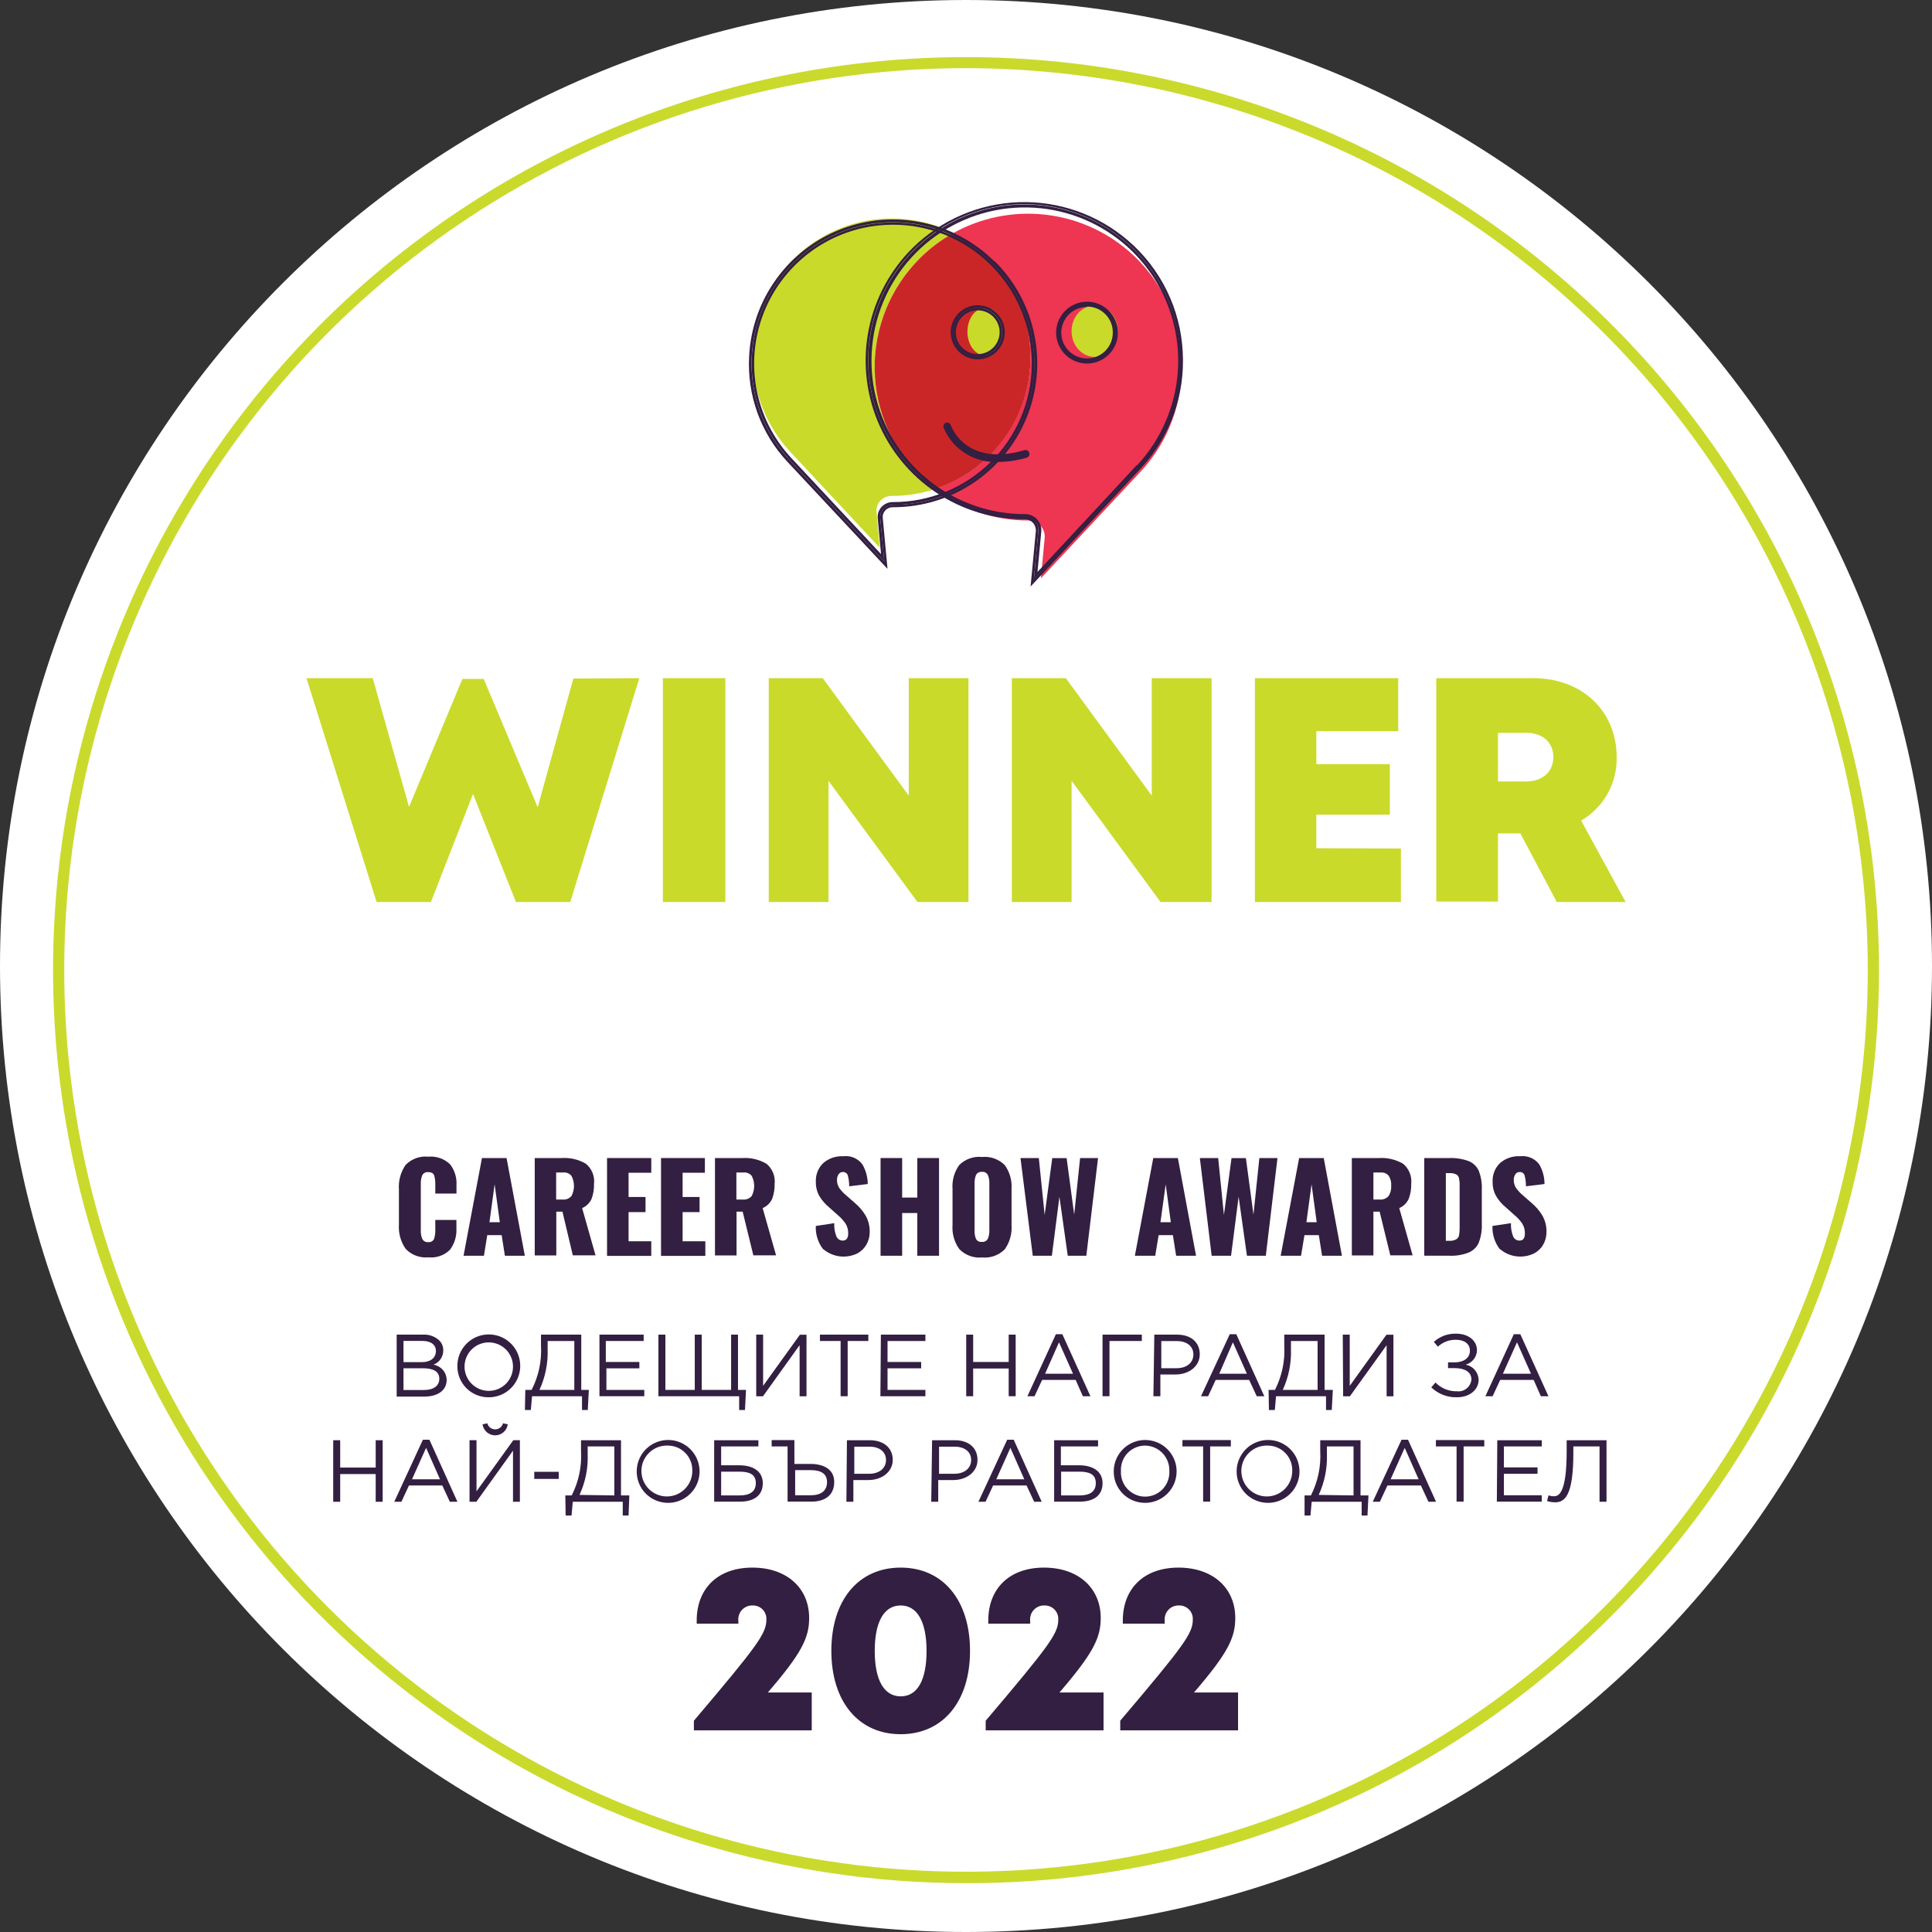 <?xml version="1.0" encoding="UTF-8"?> <svg xmlns="http://www.w3.org/2000/svg" width="72" height="72" viewBox="0 0 72 72" fill="none"><rect x="0" y="0" width="72" height="72" fill="#333333" stroke="none"/><path d="M36 72C55.882 72 72 55.882 72 36C72 16.118 55.882 0 36 0C16.118 0 0 16.118 0 36C0 55.882 16.118 72 36 72Z" fill="url(#paint0_radial_13395_54564)"></path><path d="M36.001 70.18C29.271 70.18 22.693 68.183 17.098 64.445C11.503 60.706 7.142 55.391 4.567 49.174C1.991 42.957 1.318 36.116 2.63 29.515C3.943 22.915 7.183 16.852 11.941 12.094C18.322 5.713 26.977 2.128 36.001 2.128C45.025 2.128 53.679 5.713 60.06 12.094C66.441 18.474 70.025 27.129 70.025 36.153C70.025 45.177 66.441 53.831 60.06 60.212C56.908 63.382 53.159 65.896 49.029 67.607C44.899 69.318 40.471 70.192 36.001 70.18ZM36.001 2.54C29.354 2.54 22.857 4.511 17.33 8.204C11.804 11.896 7.496 17.145 4.952 23.285C2.409 29.426 1.743 36.183 3.039 42.702C4.335 49.22 7.536 55.209 12.235 59.909C16.934 64.609 22.922 67.81 29.441 69.108C35.959 70.405 42.717 69.74 48.857 67.198C54.998 64.655 60.247 60.348 63.941 54.822C67.634 49.296 69.606 42.799 69.607 36.153C69.599 27.242 66.056 18.698 59.755 12.396C53.455 6.095 44.912 2.55 36.001 2.54Z" fill="#C9DA2D"></path><path d="M23.825 25.273L21.252 33.615H19.228L17.628 29.588L16.059 33.615H14.035L11.422 25.273H13.891L15.243 30.07L17.233 25.301H18.026L20.038 30.084L21.367 25.287L23.825 25.273ZM24.703 25.273H27.032V33.615H24.703V25.273ZM36.091 25.273V33.615H34.191L30.875 29.099V33.615H28.649V25.273H30.661L33.867 29.65V25.273H36.091ZM45.153 25.273V33.615H43.251L39.935 29.099V33.615H37.708V25.273H39.72L42.923 29.65V25.273H45.153ZM52.208 31.622V33.615H46.767V25.273H52.107V27.248H49.056V28.476H51.796V30.361L49.056 30.361V31.611L52.208 31.622ZM56.659 31.058H55.826V33.598H53.526V25.273H57.144C58.942 25.273 60.249 26.48 60.249 28.224C60.258 28.7 60.139 29.168 59.907 29.582C59.674 29.997 59.335 30.341 58.925 30.581L60.582 33.615H58.016L56.659 31.058ZM55.826 29.122H56.876C57.52 29.122 57.889 28.733 57.889 28.213C57.889 27.694 57.52 27.31 56.876 27.31H55.826V29.122Z" fill="#C9DA2B"></path><path d="M32.597 13.769C32.583 12.998 32.725 12.233 33.017 11.519C33.308 10.805 33.741 10.158 34.29 9.618C34.661 9.248 35.082 8.933 35.54 8.681C34.823 8.326 34.033 8.141 33.232 8.142C32.224 8.14 31.238 8.434 30.395 8.986C29.552 9.538 28.889 10.324 28.487 11.248C28.085 12.172 27.963 13.193 28.134 14.186C28.305 15.179 28.762 16.101 29.45 16.837L32.789 20.418L32.665 19.083C32.657 19.007 32.666 18.93 32.691 18.858C32.715 18.786 32.754 18.719 32.806 18.663C32.858 18.606 32.922 18.561 32.993 18.53C33.064 18.499 33.14 18.482 33.218 18.482H33.235C33.782 18.482 34.326 18.395 34.846 18.225C34.699 18.112 34.564 17.991 34.417 17.864C33.852 17.34 33.399 16.707 33.086 16.004C32.773 15.3 32.607 14.539 32.597 13.769Z" fill="#C9DA2B"></path><path d="M44.026 13.372C43.987 12.602 43.792 11.848 43.452 11.156C43.112 10.465 42.636 9.849 42.051 9.347C41.162 8.585 40.061 8.113 38.897 7.994C37.732 7.875 36.559 8.115 35.534 8.681C36.281 9.054 36.927 9.603 37.417 10.28C37.906 10.957 38.224 11.742 38.345 12.568C38.465 13.395 38.383 14.238 38.106 15.026C37.83 15.815 37.366 16.524 36.756 17.094C36.206 17.605 35.553 17.99 34.84 18.223C35.836 18.986 37.056 19.398 38.311 19.397H38.331C38.415 19.397 38.499 19.415 38.576 19.449C38.653 19.483 38.723 19.532 38.78 19.595C38.836 19.656 38.878 19.728 38.904 19.807C38.931 19.886 38.94 19.969 38.932 20.052L38.791 21.553L42.502 17.583C43.028 17.021 43.435 16.358 43.697 15.634C43.959 14.91 44.071 14.14 44.026 13.372Z" fill="#EE3552"></path><path d="M38.402 13.392C38.417 12.417 38.156 11.457 37.649 10.623C37.142 9.79 36.41 9.117 35.537 8.682C35.079 8.934 34.658 9.249 34.287 9.619C33.741 10.161 33.309 10.808 33.019 11.521C32.728 12.235 32.584 12.999 32.596 13.769C32.608 14.539 32.775 15.298 33.088 16.002C33.4 16.706 33.851 17.34 34.414 17.865C34.552 17.992 34.696 18.113 34.843 18.226C35.556 17.993 36.21 17.608 36.759 17.097C37.27 16.623 37.679 16.05 37.961 15.413C38.244 14.776 38.394 14.089 38.402 13.392Z" fill="#CB2627"></path><path d="M37.055 9.739C36.32 9.009 35.39 8.507 34.377 8.294C33.363 8.081 32.31 8.166 31.344 8.539C30.378 8.912 29.54 9.556 28.933 10.395C28.325 11.233 27.973 12.23 27.919 13.264C27.877 13.985 27.982 14.707 28.228 15.387C28.474 16.066 28.856 16.688 29.35 17.215L33.075 21.2L32.898 19.306C32.892 19.255 32.897 19.204 32.913 19.155C32.929 19.107 32.956 19.062 32.991 19.024C33.026 18.985 33.07 18.954 33.119 18.933C33.167 18.912 33.22 18.902 33.273 18.903H33.29C34.353 18.903 35.392 18.588 36.275 17.997C37.159 17.405 37.846 16.565 38.251 15.582C38.656 14.599 38.759 13.518 38.548 12.476C38.337 11.434 37.821 10.479 37.066 9.731L37.055 9.739ZM36.871 17.401C35.894 18.316 34.603 18.82 33.264 18.812C33.2 18.812 33.137 18.825 33.078 18.85C33.019 18.875 32.967 18.913 32.923 18.96C32.88 19.007 32.847 19.063 32.826 19.123C32.806 19.184 32.798 19.248 32.804 19.312L32.954 20.926L29.423 17.142C28.713 16.38 28.244 15.424 28.076 14.395C27.909 13.367 28.05 12.312 28.482 11.363C28.915 10.415 29.618 9.616 30.504 9.068C31.39 8.52 32.419 8.246 33.461 8.283C34.502 8.319 35.509 8.663 36.355 9.272C37.201 9.881 37.847 10.727 38.212 11.703C38.577 12.679 38.645 13.741 38.406 14.755C38.167 15.77 37.633 16.691 36.871 17.401Z" fill="#331F41"></path><path d="M29.837 9.559C29.3 10.022 28.862 10.589 28.55 11.225C28.237 11.862 28.056 12.555 28.017 13.263C27.979 13.971 28.084 14.679 28.326 15.346C28.568 16.013 28.942 16.623 29.425 17.142L32.956 20.93L32.806 19.315C32.8 19.252 32.808 19.187 32.828 19.127C32.849 19.066 32.882 19.01 32.925 18.963C32.968 18.916 33.021 18.879 33.08 18.853C33.139 18.828 33.202 18.815 33.266 18.816C34.311 18.819 35.333 18.511 36.202 17.931C37.071 17.352 37.748 16.527 38.148 15.561C38.547 14.596 38.65 13.533 38.443 12.509C38.237 11.485 37.73 10.546 36.989 9.81C36.045 8.88 34.786 8.338 33.462 8.291C32.138 8.245 30.844 8.697 29.837 9.559ZM38.451 13.631C38.429 14.988 37.875 16.281 36.907 17.231C35.94 18.182 34.637 18.714 33.28 18.711C33.28 18.711 33.28 18.711 33.263 18.711C33.186 18.712 33.109 18.729 33.038 18.76C32.967 18.792 32.904 18.837 32.851 18.895C32.8 18.951 32.761 19.018 32.736 19.09C32.712 19.162 32.703 19.239 32.71 19.315L32.834 20.65L29.496 17.077C28.918 16.458 28.501 15.707 28.282 14.889C28.062 14.071 28.047 13.212 28.237 12.387C28.427 11.562 28.817 10.796 29.372 10.157C29.927 9.518 30.63 9.024 31.42 8.72C32.211 8.416 33.063 8.311 33.904 8.413C34.744 8.515 35.547 8.822 36.241 9.307C36.935 9.792 37.499 10.44 37.885 11.194C38.27 11.948 38.464 12.785 38.451 13.631Z" fill="#331F41"></path><path d="M44.077 13.121C44.037 12.325 43.835 11.546 43.483 10.83C43.132 10.115 42.639 9.479 42.034 8.961C40.905 7.992 39.453 7.483 37.965 7.535C36.478 7.587 35.066 8.197 34.007 9.243C33.176 10.068 32.609 11.121 32.377 12.269C32.145 13.417 32.259 14.608 32.705 15.691C33.151 16.774 33.908 17.7 34.882 18.352C35.854 19.003 36.999 19.352 38.17 19.352H38.19C38.247 19.352 38.303 19.363 38.356 19.386C38.408 19.409 38.455 19.442 38.494 19.484C38.533 19.526 38.562 19.576 38.581 19.63C38.599 19.684 38.607 19.741 38.602 19.798L38.407 21.858L42.497 17.472C43.042 16.892 43.463 16.207 43.735 15.459C44.006 14.711 44.123 13.915 44.077 13.121ZM42.429 17.407L38.529 21.587L38.695 19.806C38.703 19.735 38.697 19.663 38.675 19.594C38.653 19.526 38.617 19.462 38.569 19.409C38.521 19.356 38.462 19.313 38.396 19.284C38.33 19.256 38.259 19.241 38.187 19.242C36.849 19.246 35.551 18.79 34.51 17.948C33.47 17.107 32.751 15.933 32.476 14.624C32.2 13.315 32.384 11.951 32.997 10.761C33.61 9.572 34.614 8.63 35.84 8.095C37.066 7.559 38.439 7.463 39.728 7.822C41.017 8.181 42.142 8.973 42.915 10.065C43.688 11.157 44.061 12.482 43.971 13.817C43.881 15.152 43.333 16.415 42.42 17.393L42.429 17.407Z" fill="#331F41"></path><path d="M41.972 9.031C41.261 8.418 40.412 7.986 39.498 7.773C38.583 7.559 37.631 7.57 36.722 7.804C35.812 8.039 34.974 8.49 34.276 9.119C33.58 9.748 33.045 10.537 32.719 11.417C32.393 12.298 32.285 13.244 32.404 14.175C32.524 15.107 32.867 15.995 33.404 16.765C33.941 17.535 34.657 18.164 35.49 18.597C36.323 19.03 37.248 19.255 38.187 19.253C38.259 19.252 38.33 19.267 38.396 19.296C38.462 19.324 38.521 19.367 38.569 19.42C38.617 19.474 38.653 19.537 38.675 19.605C38.697 19.674 38.704 19.746 38.695 19.818L38.529 21.599L42.429 17.419C42.965 16.846 43.38 16.17 43.648 15.432C43.916 14.695 44.032 13.911 43.989 13.127C43.947 12.344 43.746 11.577 43.399 10.873C43.052 10.169 42.567 9.543 41.972 9.031ZM42.358 17.34L38.664 21.316L38.805 19.815C38.813 19.732 38.804 19.649 38.778 19.57C38.752 19.491 38.709 19.419 38.653 19.358C38.596 19.295 38.527 19.245 38.45 19.212C38.372 19.177 38.289 19.16 38.204 19.16H38.184C36.871 19.158 35.599 18.704 34.581 17.874C33.563 17.044 32.862 15.889 32.596 14.603C32.33 13.317 32.515 11.978 33.12 10.813C33.725 9.647 34.713 8.725 35.918 8.203C37.123 7.68 38.471 7.588 39.735 7.942C41 8.297 42.103 9.076 42.861 10.148C43.619 11.221 43.984 12.522 43.895 13.832C43.806 15.143 43.268 16.382 42.373 17.343L42.358 17.34Z" fill="#331F41"></path><path d="M36.724 13.253C37.095 13.253 37.396 12.854 37.396 12.361C37.396 11.869 37.095 11.47 36.724 11.47C36.353 11.47 36.053 11.869 36.053 12.361C36.053 12.854 36.353 13.253 36.724 13.253Z" fill="#C9DA2B"></path><path d="M36.437 11.376C36.238 11.376 36.043 11.435 35.877 11.546C35.711 11.657 35.582 11.814 35.506 11.999C35.43 12.183 35.41 12.386 35.449 12.581C35.488 12.777 35.585 12.956 35.726 13.097C35.867 13.238 36.047 13.334 36.242 13.372C36.438 13.411 36.641 13.39 36.825 13.313C37.009 13.237 37.166 13.107 37.276 12.941C37.387 12.775 37.445 12.58 37.445 12.381C37.444 12.114 37.337 11.858 37.149 11.67C36.96 11.482 36.704 11.376 36.437 11.376ZM36.437 13.292C36.257 13.292 36.081 13.239 35.931 13.139C35.781 13.039 35.664 12.896 35.595 12.729C35.526 12.563 35.508 12.38 35.543 12.203C35.578 12.026 35.665 11.864 35.793 11.736C35.92 11.609 36.083 11.522 36.259 11.487C36.436 11.451 36.62 11.47 36.786 11.539C36.953 11.607 37.095 11.724 37.195 11.874C37.295 12.024 37.349 12.2 37.349 12.381C37.349 12.622 37.253 12.854 37.082 13.025C36.911 13.196 36.679 13.292 36.437 13.292Z" fill="#331F41"></path><path d="M36.437 11.473C36.257 11.473 36.08 11.526 35.93 11.627C35.78 11.727 35.663 11.869 35.594 12.036C35.526 12.203 35.508 12.386 35.543 12.563C35.578 12.74 35.666 12.902 35.793 13.03C35.921 13.157 36.084 13.244 36.261 13.279C36.438 13.313 36.621 13.295 36.788 13.226C36.954 13.156 37.096 13.039 37.196 12.889C37.296 12.738 37.349 12.562 37.349 12.381C37.349 12.262 37.325 12.143 37.279 12.033C37.233 11.923 37.166 11.822 37.081 11.738C36.997 11.653 36.896 11.586 36.786 11.541C36.675 11.495 36.556 11.472 36.437 11.473ZM36.437 13.197C36.276 13.197 36.118 13.149 35.984 13.06C35.85 12.97 35.745 12.843 35.683 12.694C35.622 12.544 35.605 12.38 35.637 12.222C35.669 12.064 35.746 11.919 35.86 11.805C35.974 11.691 36.12 11.613 36.278 11.582C36.436 11.55 36.6 11.566 36.749 11.628C36.898 11.69 37.026 11.794 37.115 11.928C37.205 12.062 37.253 12.22 37.253 12.381C37.252 12.598 37.166 12.805 37.013 12.957C36.86 13.11 36.653 13.196 36.437 13.197Z" fill="#331F41"></path><path d="M40.797 13.301C41.274 13.301 41.661 12.871 41.661 12.341C41.661 11.811 41.274 11.382 40.797 11.382C40.32 11.382 39.934 11.811 39.934 12.341C39.934 12.871 40.32 13.301 40.797 13.301Z" fill="#C9DA2B"></path><path d="M40.511 13.547C40.283 13.547 40.06 13.479 39.871 13.353C39.682 13.226 39.534 13.047 39.447 12.836C39.36 12.626 39.337 12.394 39.382 12.171C39.426 11.948 39.536 11.742 39.697 11.581C39.858 11.42 40.063 11.311 40.286 11.266C40.51 11.222 40.741 11.245 40.952 11.332C41.162 11.419 41.342 11.566 41.468 11.756C41.595 11.945 41.662 12.168 41.662 12.396C41.662 12.701 41.541 12.994 41.325 13.21C41.109 13.426 40.816 13.547 40.511 13.547ZM40.511 11.439C40.321 11.439 40.135 11.495 39.977 11.601C39.82 11.706 39.697 11.856 39.624 12.032C39.551 12.207 39.533 12.4 39.57 12.587C39.607 12.773 39.699 12.944 39.833 13.078C39.968 13.212 40.139 13.303 40.325 13.34C40.512 13.377 40.705 13.357 40.88 13.284C41.055 13.211 41.205 13.088 41.31 12.93C41.415 12.771 41.471 12.585 41.47 12.396C41.472 12.268 41.449 12.142 41.401 12.024C41.354 11.907 41.283 11.799 41.194 11.709C41.105 11.619 40.998 11.547 40.881 11.498C40.764 11.449 40.638 11.424 40.511 11.425V11.439Z" fill="#331F41"></path><path d="M37.194 17.216C36.765 17.237 36.341 17.127 35.978 16.898C35.615 16.67 35.331 16.336 35.164 15.94C35.152 15.904 35.154 15.865 35.17 15.831C35.187 15.796 35.216 15.77 35.252 15.757C35.27 15.751 35.289 15.748 35.308 15.749C35.327 15.751 35.345 15.755 35.362 15.764C35.38 15.772 35.395 15.784 35.407 15.798C35.42 15.812 35.429 15.829 35.435 15.847C35.458 15.912 36 17.408 38.178 16.776C38.216 16.765 38.256 16.77 38.29 16.789C38.324 16.808 38.349 16.84 38.359 16.877C38.37 16.915 38.365 16.955 38.346 16.989C38.327 17.023 38.295 17.047 38.258 17.058C37.912 17.16 37.554 17.213 37.194 17.216Z" fill="#331F41"></path><path d="M15.118 46.541C14.934 46.277 14.845 45.959 14.867 45.638V44.325C14.844 44.002 14.931 43.681 15.115 43.414C15.224 43.302 15.356 43.216 15.503 43.162C15.65 43.109 15.807 43.09 15.962 43.106C16.109 43.093 16.258 43.111 16.398 43.159C16.537 43.208 16.665 43.286 16.772 43.389C16.944 43.611 17.029 43.887 17.012 44.167V44.481H16.222V44.117C16.225 44.008 16.21 43.899 16.176 43.795C16.145 43.719 16.075 43.682 15.959 43.682C15.914 43.676 15.869 43.684 15.829 43.706C15.789 43.727 15.756 43.76 15.736 43.8C15.695 43.906 15.677 44.018 15.682 44.131V45.844C15.676 45.957 15.695 46.07 15.739 46.174C15.76 46.213 15.792 46.245 15.831 46.266C15.87 46.287 15.915 46.295 15.959 46.29C16.003 46.296 16.047 46.288 16.085 46.267C16.124 46.246 16.155 46.214 16.174 46.174C16.21 46.068 16.226 45.956 16.222 45.844V45.463H17.009V45.776C17.026 46.062 16.941 46.345 16.769 46.575C16.664 46.679 16.536 46.759 16.396 46.807C16.256 46.856 16.107 46.873 15.959 46.857C15.804 46.872 15.648 46.851 15.502 46.796C15.356 46.742 15.225 46.654 15.118 46.541Z" fill="#331F41"></path><path d="M17.961 43.157H18.878L19.559 46.798H18.816L18.695 46.03H18.159L18.035 46.798H17.275L17.961 43.157ZM18.627 45.548L18.433 44.136L18.241 45.548H18.627Z" fill="#331F41"></path><path d="M19.928 43.157H20.93C21.245 43.136 21.559 43.209 21.833 43.368C21.942 43.458 22.027 43.574 22.081 43.705C22.134 43.836 22.154 43.979 22.137 44.119C22.143 44.312 22.112 44.503 22.044 44.684C21.973 44.836 21.849 44.956 21.694 45.022L22.194 46.783H21.347L20.961 45.155H20.732V46.786H19.928V43.157ZM20.955 44.703C21.018 44.711 21.082 44.703 21.142 44.68C21.201 44.657 21.254 44.621 21.297 44.574C21.358 44.457 21.39 44.328 21.39 44.197C21.39 44.066 21.358 43.936 21.297 43.82C21.259 43.775 21.211 43.74 21.157 43.719C21.103 43.697 21.044 43.689 20.986 43.696H20.726V44.703H20.955Z" fill="#331F41"></path><path d="M22.623 43.157H24.271V43.705H23.425V44.608H24.057V45.172H23.425V46.259H24.271V46.803H22.623V43.157Z" fill="#331F41"></path><path d="M24.635 43.157H26.269V43.705H25.439V44.608H26.071V45.172H25.439V46.259H26.286V46.803H24.635V43.157Z" fill="#331F41"></path><path d="M26.645 43.157H27.658C27.973 43.136 28.288 43.209 28.561 43.368C28.671 43.458 28.757 43.573 28.81 43.705C28.864 43.836 28.884 43.978 28.868 44.119C28.874 44.312 28.841 44.504 28.773 44.684C28.701 44.836 28.577 44.956 28.422 45.022L28.922 46.783H28.075L27.677 45.155H27.449V46.786H26.645V43.157ZM27.675 44.703C27.737 44.71 27.801 44.702 27.86 44.68C27.919 44.657 27.971 44.621 28.013 44.574C28.074 44.457 28.106 44.328 28.106 44.197C28.106 44.066 28.074 43.936 28.013 43.82C27.976 43.775 27.928 43.74 27.874 43.719C27.82 43.697 27.761 43.689 27.703 43.696H27.443V44.703H27.675Z" fill="#331F41"></path><path d="M30.684 46.566C30.488 46.317 30.388 46.006 30.402 45.689L31.09 45.584C31.081 45.754 31.109 45.923 31.172 46.081C31.192 46.127 31.225 46.166 31.268 46.193C31.31 46.22 31.359 46.234 31.409 46.233C31.542 46.233 31.61 46.143 31.61 45.968C31.614 45.84 31.58 45.714 31.514 45.604C31.429 45.48 31.328 45.369 31.212 45.274L30.896 44.992C30.752 44.874 30.629 44.731 30.534 44.571C30.445 44.41 30.4 44.228 30.404 44.043C30.398 43.912 30.42 43.782 30.468 43.66C30.517 43.538 30.591 43.428 30.687 43.338C30.895 43.162 31.163 43.074 31.435 43.09C31.568 43.073 31.703 43.093 31.827 43.146C31.95 43.199 32.057 43.284 32.137 43.391C32.268 43.614 32.337 43.867 32.338 44.125L31.646 44.21C31.648 44.073 31.631 43.936 31.596 43.803C31.583 43.764 31.557 43.731 31.523 43.708C31.488 43.685 31.447 43.675 31.406 43.679C31.375 43.678 31.343 43.686 31.315 43.701C31.287 43.717 31.264 43.739 31.248 43.767C31.212 43.825 31.192 43.893 31.192 43.962C31.188 44.071 31.218 44.179 31.276 44.272C31.352 44.377 31.441 44.472 31.542 44.554L31.844 44.819C32.01 44.956 32.151 45.12 32.261 45.305C32.364 45.49 32.416 45.7 32.411 45.912C32.413 46.075 32.373 46.235 32.292 46.377C32.214 46.517 32.098 46.631 31.957 46.708C31.752 46.809 31.522 46.848 31.296 46.821C31.069 46.793 30.855 46.7 30.681 46.552L30.684 46.566Z" fill="#331F41"></path><path d="M32.816 43.157H33.621V44.63H34.185V43.157H34.995V46.798H34.185V45.206H33.621V46.798H32.816V43.157Z" fill="#331F41"></path><path d="M35.749 46.549C35.563 46.288 35.474 45.971 35.498 45.651V44.308C35.474 43.991 35.563 43.675 35.749 43.416C35.859 43.306 35.992 43.223 36.139 43.171C36.285 43.119 36.441 43.101 36.596 43.117C36.751 43.102 36.907 43.121 37.053 43.173C37.199 43.225 37.333 43.309 37.443 43.419C37.63 43.676 37.719 43.991 37.697 44.308V45.663C37.719 45.983 37.629 46.3 37.443 46.56C37.333 46.67 37.199 46.754 37.053 46.806C36.907 46.858 36.751 46.877 36.596 46.862C36.44 46.877 36.283 46.856 36.137 46.802C35.99 46.748 35.858 46.661 35.749 46.549ZM36.813 46.165C36.855 46.067 36.874 45.961 36.87 45.855V44.099C36.875 43.992 36.855 43.885 36.813 43.786C36.792 43.747 36.76 43.715 36.72 43.694C36.68 43.674 36.635 43.667 36.59 43.673C36.547 43.668 36.502 43.676 36.463 43.697C36.424 43.717 36.393 43.75 36.373 43.789C36.334 43.888 36.316 43.993 36.319 44.099V45.855C36.315 45.961 36.332 46.066 36.37 46.165C36.39 46.205 36.422 46.238 36.461 46.259C36.501 46.279 36.546 46.287 36.59 46.281C36.635 46.287 36.68 46.279 36.72 46.258C36.76 46.237 36.792 46.205 36.813 46.165Z" fill="#331F41"></path><path d="M38.031 43.157H38.714L38.931 45.279L39.214 43.16H39.75L40.032 45.265L40.252 43.157H40.921L40.484 46.798H39.792L39.482 44.599L39.2 46.798H38.488L38.031 43.157Z" fill="#331F41"></path><path d="M42.979 43.157H43.896L44.573 46.798H43.831L43.71 46.03H43.179L43.052 46.798H42.293L42.979 43.157ZM43.633 45.548L43.442 44.136L43.247 45.548H43.633Z" fill="#331F41"></path><path d="M44.715 43.157H45.398L45.612 45.279L45.895 43.16H46.431L46.713 45.265L46.933 43.157H47.608L47.173 46.798H46.47L46.16 44.599L45.878 46.798H45.155L44.715 43.157Z" fill="#331F41"></path><path d="M48.415 43.157H49.332L50.01 46.798H49.27L49.149 46.03H48.613L48.486 46.798H47.727L48.415 43.157ZM49.07 45.548L48.878 44.136L48.686 45.548H49.07Z" fill="#331F41"></path><path d="M50.379 43.157H51.381C51.697 43.136 52.012 43.21 52.287 43.368C52.396 43.458 52.481 43.574 52.535 43.705C52.588 43.836 52.608 43.978 52.592 44.119C52.598 44.312 52.565 44.504 52.496 44.684C52.425 44.836 52.3 44.957 52.146 45.022L52.645 46.783H51.813L51.415 45.155H51.183V46.786H50.379V43.157ZM51.409 44.703C51.472 44.71 51.535 44.702 51.594 44.68C51.653 44.657 51.706 44.621 51.748 44.574C51.822 44.46 51.856 44.325 51.846 44.19C51.855 44.06 51.824 43.931 51.756 43.82C51.718 43.776 51.671 43.741 51.616 43.719C51.562 43.697 51.504 43.69 51.446 43.696H51.183V44.703H51.409Z" fill="#331F41"></path><path d="M53.078 43.157H54.001C54.252 43.147 54.502 43.186 54.738 43.273C54.905 43.342 55.04 43.473 55.113 43.639C55.194 43.853 55.232 44.08 55.223 44.308V45.629C55.232 45.859 55.194 46.088 55.113 46.304C55.04 46.47 54.907 46.603 54.74 46.676C54.508 46.767 54.259 46.809 54.009 46.797H53.078V43.157ZM54.009 46.242C54.098 46.247 54.187 46.228 54.266 46.188C54.294 46.172 54.317 46.151 54.336 46.126C54.354 46.101 54.367 46.072 54.373 46.041C54.391 45.948 54.398 45.853 54.396 45.759V44.167C54.399 44.077 54.39 43.987 54.371 43.899C54.363 43.87 54.35 43.843 54.331 43.82C54.313 43.797 54.29 43.778 54.263 43.764C54.182 43.728 54.093 43.713 54.004 43.718H53.882V46.242H54.009Z" fill="#331F41"></path><path d="M55.903 46.566C55.707 46.317 55.606 46.005 55.62 45.688L56.309 45.584C56.301 45.754 56.329 45.923 56.391 46.081C56.411 46.127 56.444 46.166 56.486 46.193C56.529 46.22 56.578 46.234 56.628 46.233C56.763 46.233 56.828 46.143 56.828 45.968C56.832 45.84 56.799 45.713 56.732 45.604C56.649 45.479 56.547 45.368 56.43 45.274L56.114 44.991C55.97 44.873 55.848 44.731 55.753 44.571C55.665 44.409 55.621 44.227 55.626 44.043C55.619 43.912 55.641 43.781 55.69 43.659C55.738 43.538 55.813 43.428 55.908 43.338C56.117 43.162 56.384 43.073 56.656 43.089C56.79 43.074 56.925 43.093 57.049 43.146C57.173 43.199 57.281 43.284 57.362 43.391C57.492 43.614 57.56 43.867 57.559 44.125L56.868 44.21C56.869 44.072 56.852 43.936 56.817 43.803C56.805 43.764 56.78 43.73 56.746 43.708C56.712 43.685 56.671 43.675 56.631 43.679C56.599 43.678 56.566 43.685 56.538 43.7C56.51 43.716 56.486 43.739 56.47 43.767C56.433 43.825 56.413 43.892 56.413 43.961C56.41 44.071 56.439 44.179 56.498 44.272C56.574 44.377 56.663 44.472 56.763 44.554L57.065 44.819C57.231 44.956 57.373 45.12 57.483 45.305C57.586 45.49 57.638 45.7 57.633 45.911C57.635 46.074 57.594 46.235 57.514 46.377C57.436 46.517 57.319 46.631 57.178 46.707C56.974 46.809 56.744 46.848 56.517 46.82C56.291 46.793 56.077 46.7 55.903 46.552V46.566Z" fill="#331F41"></path><path d="M14.783 49.738H15.76C15.87 49.731 15.982 49.746 16.086 49.783C16.191 49.82 16.287 49.878 16.369 49.953C16.418 50.002 16.457 50.06 16.483 50.125C16.508 50.189 16.521 50.258 16.519 50.328C16.519 50.443 16.485 50.555 16.42 50.65C16.355 50.745 16.262 50.818 16.155 50.858C16.29 50.88 16.413 50.948 16.503 51.051C16.593 51.154 16.643 51.286 16.646 51.423C16.646 51.815 16.316 52.047 15.813 52.047H14.783V49.738ZM15.717 50.763C16.028 50.763 16.245 50.621 16.245 50.345C16.245 50.119 16.064 49.972 15.737 49.972H15.037V50.763H15.717ZM15.808 51.801C16.155 51.801 16.372 51.646 16.372 51.383C16.372 51.121 16.163 50.991 15.762 50.991H15.037V51.801H15.808Z" fill="#331F41"></path><path d="M17.045 50.888C17.048 50.656 17.119 50.431 17.25 50.24C17.38 50.05 17.564 49.902 17.779 49.815C17.993 49.729 18.228 49.708 18.455 49.755C18.681 49.802 18.888 49.915 19.051 50.08C19.213 50.244 19.323 50.453 19.366 50.68C19.41 50.907 19.386 51.142 19.296 51.355C19.207 51.568 19.056 51.75 18.864 51.878C18.671 52.006 18.445 52.073 18.214 52.073C18.058 52.075 17.904 52.045 17.76 51.986C17.617 51.927 17.486 51.84 17.377 51.729C17.268 51.618 17.182 51.487 17.125 51.342C17.068 51.198 17.041 51.043 17.045 50.888ZM19.117 50.888C19.108 50.711 19.049 50.54 18.944 50.397C18.84 50.254 18.696 50.145 18.53 50.084C18.364 50.022 18.183 50.01 18.011 50.05C17.838 50.09 17.682 50.18 17.56 50.308C17.438 50.437 17.356 50.598 17.326 50.772C17.295 50.947 17.316 51.126 17.386 51.288C17.456 51.451 17.573 51.589 17.721 51.686C17.869 51.783 18.042 51.834 18.219 51.833C18.341 51.833 18.462 51.808 18.574 51.76C18.686 51.711 18.787 51.641 18.871 51.553C18.954 51.464 19.02 51.36 19.062 51.245C19.104 51.131 19.123 51.009 19.117 50.888Z" fill="#331F41"></path><path d="M19.577 51.798H19.811C20.074 51.286 20.195 50.714 20.161 50.139V49.738H21.662V51.798H21.944L21.905 52.546H21.69V52.033H19.828L19.783 52.546H19.562L19.577 51.798ZM21.403 51.798V49.975H20.409V50.275C20.428 50.799 20.323 51.321 20.104 51.798H21.403Z" fill="#331F41"></path><path d="M22.34 49.738H23.988V49.975H22.577V50.757H23.827V50.994H22.599V51.798H24.011V52.033H22.34V49.738Z" fill="#331F41"></path><path d="M27.546 52.033H24.537V49.738H24.797V51.798H25.892V49.738H26.151V51.798H27.246V49.738H27.503V51.798H27.802L27.763 52.546H27.546V52.033Z" fill="#331F41"></path><path d="M28.182 49.738H28.439V51.646L29.81 49.741H30.056V52.036H29.799V50.131L28.433 52.036H28.182V49.738Z" fill="#331F41"></path><path d="M31.327 49.975H30.557V49.738H32.36V49.975H31.59V52.033H31.327V49.975Z" fill="#331F41"></path><path d="M32.828 49.738H34.487V49.975H33.076V50.757H34.329V50.994H33.076V51.798H34.487V52.033H32.81L32.828 49.738Z" fill="#331F41"></path><path d="M36.008 49.738H36.267V50.757H37.591V49.738H37.851V52.033H37.591V51H36.267V52.033H36.008V49.738Z" fill="#331F41"></path><path d="M39.35 49.722H39.59L40.637 52.033H40.355L40.087 51.426H38.837L38.554 52.033H38.289L39.35 49.722ZM39.988 51.195L39.466 50.024L38.947 51.195H39.988Z" fill="#331F41"></path><path d="M41.088 49.738H42.553V49.975H41.347V52.033H41.088V49.738Z" fill="#331F41"></path><path d="M43.018 49.738H43.865C44.381 49.738 44.712 50.02 44.712 50.472C44.712 50.924 44.3 51.223 43.809 51.223H43.244V52.033H42.984L43.018 49.738ZM43.845 50.989C44.226 50.989 44.474 50.785 44.474 50.478C44.474 50.17 44.229 49.978 43.859 49.978H43.278V50.989H43.845Z" fill="#331F41"></path><path d="M45.83 49.722H46.073L47.117 52.033H46.835L46.553 51.426H45.305L45.023 52.033H44.758L45.83 49.722ZM46.468 51.195L45.946 50.024L45.438 51.195H46.468Z" fill="#331F41"></path><path d="M47.277 51.798H47.514C47.775 51.286 47.895 50.713 47.861 50.139V49.738H49.363V51.798H49.671L49.631 52.546H49.417V52.033H47.554L47.509 52.546H47.289L47.277 51.798ZM49.103 51.798V49.975H48.11V50.275C48.129 50.799 48.024 51.321 47.805 51.798H49.103Z" fill="#331F41"></path><path d="M50.041 49.738H50.301V51.646L51.669 49.741H51.929V52.036H51.675V50.131L50.306 52.036H50.055L50.041 49.738Z" fill="#331F41"></path><path d="M53.34 51.703L53.495 51.522C53.599 51.629 53.725 51.713 53.863 51.77C54.002 51.826 54.15 51.853 54.299 51.849C54.364 51.856 54.429 51.851 54.491 51.832C54.553 51.814 54.61 51.783 54.66 51.742C54.71 51.701 54.751 51.651 54.781 51.593C54.812 51.536 54.83 51.474 54.836 51.409C54.836 51.11 54.553 50.986 54.215 50.986H53.964V50.771H54.215C54.542 50.771 54.779 50.611 54.779 50.34C54.779 50.069 54.562 49.93 54.26 49.93C54.01 49.924 53.768 50.016 53.585 50.187L53.436 50.007C53.663 49.801 53.962 49.692 54.268 49.702C54.723 49.702 55.042 49.962 55.042 50.317C55.04 50.441 54.998 50.56 54.922 50.657C54.846 50.755 54.74 50.825 54.621 50.856C54.754 50.881 54.874 50.95 54.962 51.053C55.05 51.156 55.1 51.285 55.104 51.42C55.104 51.785 54.779 52.072 54.299 52.072C54.123 52.078 53.947 52.048 53.782 51.984C53.618 51.921 53.467 51.825 53.34 51.703Z" fill="#331F41"></path><path d="M56.416 49.722H56.658L57.706 52.033H57.423L57.155 51.426H55.908L55.626 52.033H55.357L56.416 49.722ZM57.056 51.195L56.534 50.024L56.009 51.195H57.056Z" fill="#331F41"></path><path d="M12.418 53.673H12.678V54.692H14.001V53.673H14.261V55.967H14.001V54.934H12.678V55.967H12.418V53.673Z" fill="#331F41"></path><path d="M15.76 53.655H16.003L17.047 55.967H16.765L16.483 55.36H15.241L14.959 55.967H14.693L15.76 53.655ZM16.398 55.129L15.879 53.957L15.354 55.129H16.398Z" fill="#331F41"></path><path d="M17.498 53.672H17.758V55.577L19.129 53.672H19.375V55.967H19.118V54.062L17.752 55.967H17.498V53.672ZM17.983 53.08L18.161 53.043C18.178 53.108 18.216 53.165 18.269 53.206C18.322 53.246 18.387 53.268 18.453 53.268C18.52 53.268 18.585 53.246 18.638 53.206C18.691 53.165 18.729 53.108 18.745 53.043L18.923 53.08C18.908 53.193 18.852 53.298 18.765 53.373C18.679 53.449 18.568 53.491 18.453 53.491C18.339 53.491 18.228 53.449 18.141 53.373C18.055 53.298 17.999 53.193 17.983 53.08Z" fill="#331F41"></path><path d="M19.91 54.85H20.822V55.115H19.91V54.85Z" fill="#331F41"></path><path d="M21.068 55.73H21.305C21.567 55.219 21.687 54.647 21.653 54.074V53.673H23.143V55.73H23.453L23.425 56.478H23.208V55.967H21.345L21.3 56.478H21.08L21.068 55.73ZM22.894 55.73V53.904H21.901V54.187C21.922 54.712 21.817 55.234 21.596 55.711L22.894 55.73Z" fill="#331F41"></path><path d="M23.729 54.821C23.732 54.59 23.803 54.365 23.933 54.174C24.064 53.983 24.248 53.835 24.462 53.749C24.677 53.663 24.912 53.642 25.138 53.688C25.364 53.736 25.572 53.849 25.734 54.013C25.896 54.178 26.006 54.387 26.05 54.614C26.094 54.841 26.069 55.075 25.98 55.289C25.89 55.502 25.74 55.684 25.547 55.811C25.354 55.939 25.128 56.007 24.897 56.007C24.742 56.007 24.588 55.977 24.445 55.917C24.302 55.858 24.172 55.77 24.063 55.66C23.954 55.55 23.869 55.418 23.811 55.274C23.754 55.13 23.726 54.976 23.729 54.821ZM25.8 54.821C25.805 54.699 25.785 54.577 25.742 54.463C25.699 54.349 25.634 54.244 25.549 54.156C25.465 54.067 25.364 53.997 25.252 53.948C25.14 53.9 25.019 53.874 24.897 53.873C24.708 53.864 24.52 53.912 24.359 54.01C24.197 54.109 24.068 54.254 23.989 54.426C23.911 54.598 23.885 54.79 23.917 54.977C23.948 55.164 24.035 55.337 24.165 55.474C24.296 55.611 24.465 55.706 24.65 55.746C24.835 55.787 25.028 55.771 25.204 55.701C25.38 55.63 25.53 55.509 25.637 55.352C25.743 55.196 25.8 55.011 25.8 54.821Z" fill="#331F41"></path><path d="M26.615 53.673H28.263V53.904H26.875V54.607H27.555C28.043 54.607 28.427 54.816 28.427 55.276C28.427 55.736 28.091 55.962 27.58 55.962H26.615V53.673ZM27.561 55.73C27.93 55.73 28.167 55.6 28.167 55.27C28.167 54.94 27.928 54.844 27.547 54.844H26.875V55.73H27.561Z" fill="#331F41"></path><path d="M29.351 53.904H28.758V53.667H29.605V54.556H30.197C30.688 54.556 31.089 54.751 31.089 55.23C31.089 55.71 30.759 55.961 30.242 55.961H29.351V53.904ZM30.223 55.724C30.589 55.724 30.821 55.561 30.821 55.236C30.821 54.912 30.587 54.787 30.206 54.787H29.633V55.724H30.223Z" fill="#331F41"></path><path d="M31.563 53.673H32.409C32.929 53.673 33.27 53.955 33.27 54.407C33.27 54.858 32.855 55.157 32.367 55.157H31.803V55.967H31.543L31.563 53.673ZM32.39 54.923C32.771 54.923 33.019 54.717 33.019 54.409C33.019 54.102 32.773 53.913 32.401 53.913H31.837V54.923H32.39Z" fill="#331F41"></path><path d="M34.736 53.673H35.583C36.099 53.673 36.429 53.955 36.429 54.407C36.429 54.858 36.017 55.157 35.529 55.157H34.965V55.967H34.705L34.736 53.673ZM35.563 54.923C35.944 54.923 36.192 54.717 36.192 54.409C36.192 54.102 35.947 53.913 35.577 53.913H34.996V54.923H35.563Z" fill="#331F41"></path><path d="M37.535 53.655H37.778L38.822 55.967H38.54L38.258 55.36H37.01L36.728 55.967H36.463L37.535 53.655ZM38.173 55.129L37.654 53.957L37.129 55.129H38.173Z" fill="#331F41"></path><path d="M39.285 53.673H40.922V53.904H39.536V54.607H40.217C40.705 54.607 41.089 54.816 41.089 55.276C41.089 55.736 40.753 55.962 40.242 55.962H39.285V53.673ZM40.231 55.73C40.6 55.73 40.837 55.6 40.837 55.27C40.837 54.94 40.597 54.844 40.217 54.844H39.545V55.73H40.231Z" fill="#331F41"></path><path d="M41.506 54.821C41.509 54.59 41.58 54.365 41.711 54.174C41.841 53.983 42.026 53.835 42.24 53.749C42.455 53.662 42.69 53.642 42.916 53.689C43.143 53.736 43.35 53.849 43.512 54.014C43.675 54.179 43.784 54.388 43.828 54.615C43.871 54.843 43.846 55.078 43.756 55.291C43.666 55.504 43.516 55.685 43.322 55.813C43.129 55.94 42.903 56.008 42.672 56.007C42.517 56.007 42.363 55.977 42.22 55.917C42.077 55.858 41.947 55.77 41.839 55.66C41.73 55.549 41.645 55.418 41.587 55.274C41.53 55.13 41.503 54.976 41.506 54.821ZM43.578 54.821C43.582 54.699 43.562 54.577 43.519 54.463C43.475 54.349 43.41 54.244 43.325 54.156C43.241 54.067 43.139 53.997 43.027 53.948C42.915 53.9 42.794 53.874 42.672 53.873C42.55 53.873 42.429 53.898 42.317 53.947C42.205 53.995 42.103 54.066 42.019 54.154C41.935 54.243 41.87 54.348 41.828 54.462C41.786 54.577 41.768 54.699 41.774 54.821C41.767 54.944 41.786 55.067 41.828 55.182C41.87 55.297 41.935 55.403 42.02 55.492C42.104 55.581 42.206 55.653 42.319 55.701C42.431 55.75 42.553 55.775 42.676 55.775C42.799 55.775 42.92 55.75 43.033 55.701C43.146 55.653 43.248 55.581 43.332 55.492C43.416 55.403 43.482 55.297 43.524 55.182C43.566 55.067 43.584 54.944 43.578 54.821Z" fill="#331F41"></path><path d="M44.837 53.904H44.066V53.667H45.87V53.904H45.099V55.961H44.837V53.904Z" fill="#331F41"></path><path d="M46.086 54.821C46.089 54.59 46.16 54.365 46.291 54.174C46.421 53.983 46.605 53.835 46.819 53.749C47.034 53.663 47.269 53.642 47.495 53.688C47.722 53.736 47.929 53.849 48.091 54.013C48.254 54.178 48.364 54.387 48.407 54.614C48.451 54.841 48.427 55.075 48.337 55.289C48.248 55.502 48.097 55.684 47.904 55.811C47.712 55.939 47.486 56.007 47.255 56.007C47.099 56.007 46.946 55.977 46.803 55.917C46.659 55.858 46.529 55.77 46.421 55.66C46.312 55.55 46.226 55.418 46.169 55.274C46.111 55.13 46.083 54.976 46.086 54.821ZM48.158 54.821C48.163 54.699 48.143 54.577 48.1 54.463C48.057 54.349 47.991 54.244 47.907 54.156C47.823 54.067 47.721 53.997 47.609 53.948C47.497 53.9 47.377 53.874 47.255 53.873C47.065 53.864 46.878 53.912 46.716 54.01C46.554 54.109 46.426 54.254 46.347 54.426C46.268 54.598 46.243 54.79 46.274 54.977C46.306 55.164 46.392 55.337 46.523 55.474C46.653 55.611 46.822 55.706 47.007 55.746C47.192 55.787 47.385 55.771 47.561 55.701C47.737 55.63 47.888 55.509 47.994 55.352C48.1 55.196 48.157 55.011 48.158 54.821Z" fill="#331F41"></path><path d="M48.617 55.73H48.854C49.115 55.218 49.234 54.647 49.201 54.074V53.673H50.703V55.73H50.999L50.962 56.478H50.745V55.967H48.883L48.837 56.478H48.617V55.73ZM50.443 55.73V53.904H49.45V54.187C49.469 54.711 49.365 55.233 49.145 55.711L50.443 55.73Z" fill="#331F41"></path><path d="M52.231 53.655H52.473L53.518 55.967H53.235L52.953 55.36H51.706L51.423 55.967H51.158L52.231 53.655ZM52.868 55.129L52.349 53.957L51.824 55.129H52.868Z" fill="#331F41"></path><path d="M54.282 53.904H53.512V53.667H55.315V53.904H54.545V55.961H54.282V53.904Z" fill="#331F41"></path><path d="M55.8 53.673H57.457V53.904H56.046V54.686H57.299V54.923H56.046V55.725H57.457V55.962H55.783L55.8 53.673Z" fill="#331F41"></path><path d="M57.654 55.939L57.708 55.727C57.773 55.75 57.842 55.762 57.911 55.761C58.086 55.761 58.385 55.654 58.385 54.088V53.673H59.87V55.967H59.61V53.904H58.634V54.153C58.634 55.761 58.306 55.987 57.953 55.987C57.852 55.986 57.751 55.97 57.654 55.939Z" fill="#331F41"></path><path d="M30.251 63.074V64.485H25.859V64.126C28.236 61.324 28.56 60.872 28.56 60.364C28.565 60.295 28.556 60.225 28.532 60.16C28.509 60.094 28.472 60.034 28.424 59.984C28.375 59.934 28.317 59.894 28.253 59.868C28.188 59.841 28.119 59.829 28.049 59.831C27.976 59.828 27.903 59.841 27.835 59.869C27.767 59.897 27.705 59.939 27.655 59.992C27.604 60.046 27.566 60.109 27.542 60.179C27.518 60.248 27.509 60.322 27.516 60.395V60.508H25.964V60.395C25.964 59.205 26.745 58.42 28.038 58.42C29.331 58.42 30.155 59.19 30.155 60.297C30.155 61.042 29.872 61.612 28.617 63.074H30.251Z" fill="#331F41"></path><path d="M30.982 61.524C30.982 59.633 31.99 58.42 33.565 58.42C35.139 58.42 36.15 59.631 36.15 61.524C36.15 63.418 35.134 64.629 33.565 64.629C31.996 64.629 30.982 63.415 30.982 61.524ZM34.53 61.524C34.53 60.438 34.183 59.831 33.565 59.831C32.947 59.831 32.599 60.438 32.599 61.524C32.599 62.611 32.944 63.218 33.565 63.218C34.186 63.218 34.53 62.622 34.53 61.524Z" fill="#331F41"></path><path d="M41.126 63.074V64.485H36.734V64.126C39.111 61.324 39.438 60.872 39.438 60.364C39.443 60.295 39.433 60.225 39.409 60.159C39.385 60.094 39.348 60.034 39.3 59.984C39.251 59.934 39.193 59.894 39.128 59.868C39.063 59.841 38.994 59.829 38.924 59.831C38.851 59.828 38.778 59.841 38.71 59.869C38.642 59.897 38.58 59.939 38.53 59.992C38.479 60.046 38.441 60.109 38.417 60.179C38.393 60.248 38.384 60.322 38.391 60.395V60.508H36.83V60.395C36.83 59.205 37.612 58.42 38.905 58.42C40.197 58.42 41.021 59.19 41.021 60.297C41.021 61.042 40.739 61.612 39.483 63.074H41.126Z" fill="#331F41"></path><path d="M46.139 63.074V64.485H41.748V64.126C44.124 61.324 44.452 60.872 44.452 60.364C44.456 60.295 44.447 60.225 44.423 60.159C44.399 60.094 44.362 60.034 44.313 59.984C44.265 59.934 44.206 59.894 44.142 59.868C44.077 59.841 44.008 59.829 43.938 59.831C43.865 59.828 43.791 59.841 43.723 59.869C43.655 59.897 43.594 59.939 43.544 59.992C43.493 60.046 43.455 60.109 43.431 60.179C43.407 60.248 43.398 60.322 43.405 60.395V60.508H41.844V60.395C41.844 59.205 42.626 58.42 43.918 58.42C45.211 58.42 46.035 59.19 46.035 60.297C46.035 61.042 45.753 61.612 44.497 63.074H46.139Z" fill="#331F41"></path><defs><radialGradient id="paint0_radial_13395_54564" cx="0" cy="0" r="1" gradientUnits="userSpaceOnUse" gradientTransform="translate(36 36) scale(36)"><stop stop-color="white"></stop><stop offset="0.85" stop-color="white"></stop><stop offset="1" stop-color="white"></stop></radialGradient></defs></svg> 